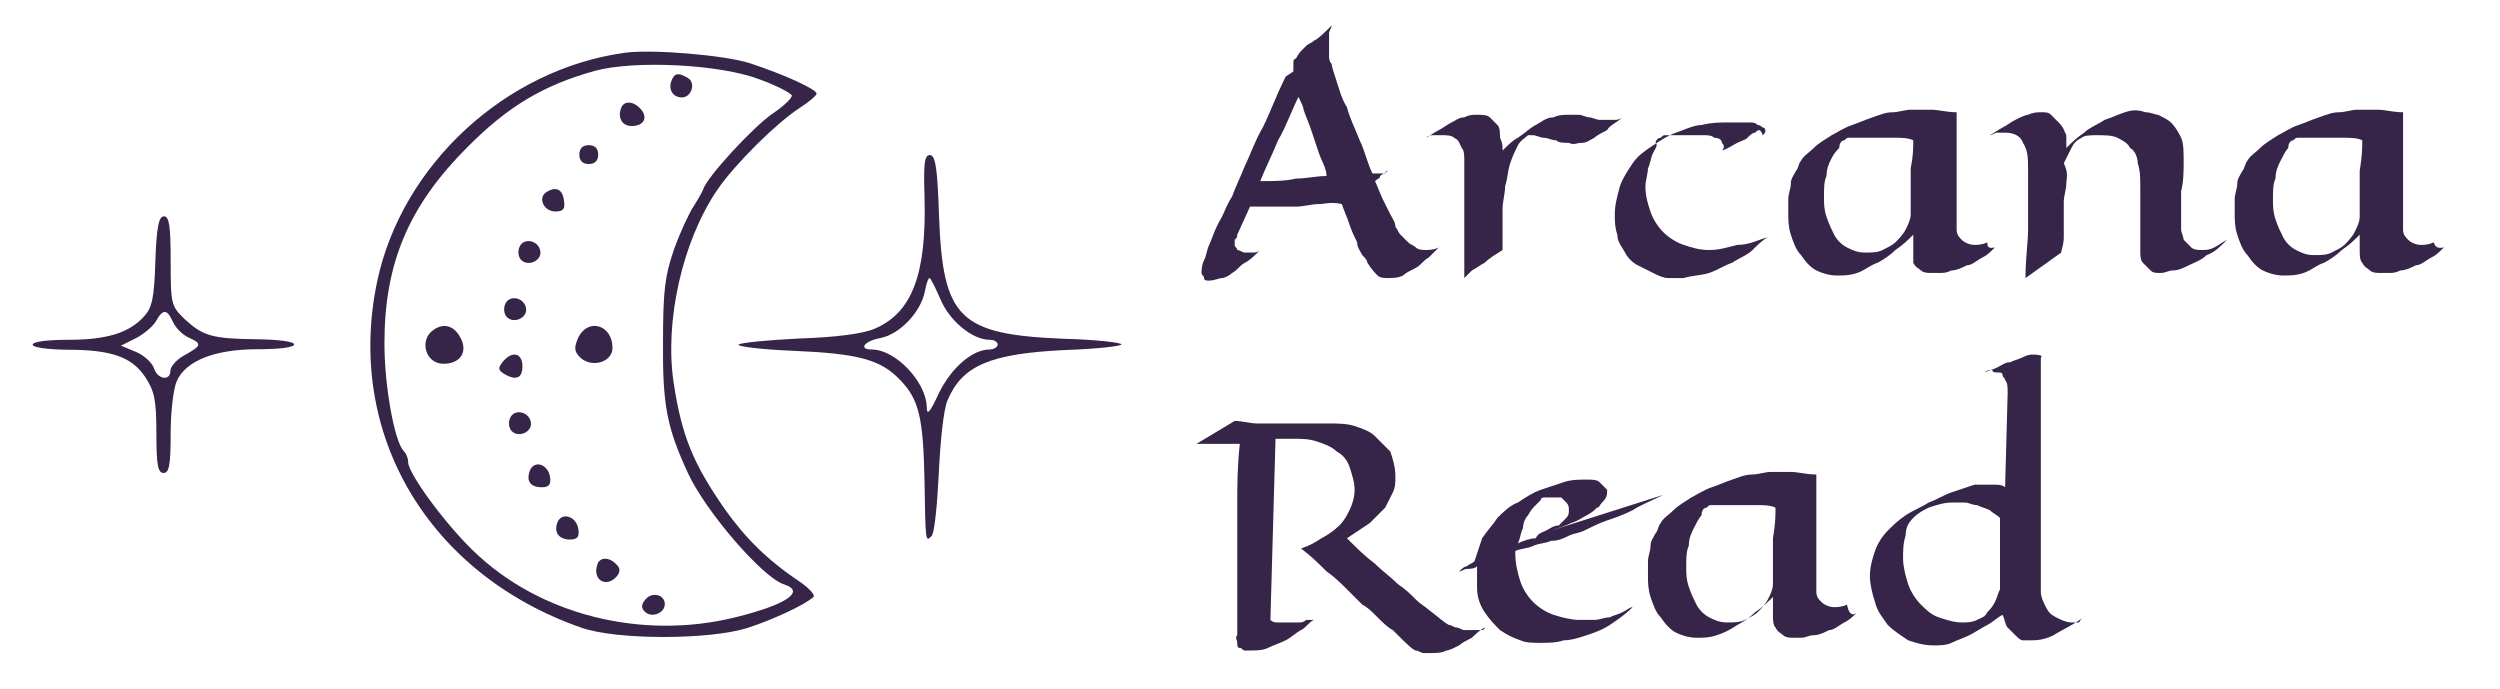 <?xml version="1.0" encoding="utf-8"?>
<!-- Generator: Adobe Illustrator 19.0.0, SVG Export Plug-In . SVG Version: 6.00 Build 0)  -->
<svg version="1.1" id="Livello_1" xmlns="http://www.w3.org/2000/svg" xmlns:xlink="http://www.w3.org/1999/xlink" x="0px" y="0px"
	 viewBox="0 0 98 27" style="enable-background:new 0 0 98 27;" xml:space="preserve">
<style type="text/css">
	.st0{fill:#362548;}
</style>
<g id="XMLID_27_" transform="translate(0,263) scale(0.1,-0.1)">
	<path id="XMLID_49_" class="st0" d="M244.8,2609.3c-46.8-6.5-87.2-44-96.9-89.4c-12.7-59.8,19.9-115,80.1-136
		c13.8-4.8,50.1-4.8,65.2,0c10.6,3.5,22.4,9.1,25.7,12.1c0.7,0.7-1.7,3.5-5.6,6.1c-12.5,8.4-21.2,17-29.3,28.5
		c-12.3,17.7-16.8,28.7-19.9,49.2c-3.7,24.2,3.4,55.7,17.1,75.8c6.9,10.1,23.1,26.1,32,31.9c3.7,2.4,6.9,5,6.9,5.8
		c0,1.7-12.7,7.5-26.1,11.9C284.1,2608.4,255.6,2610.8,244.8,2609.3z M297.7,2598.9c6.7-2.4,12.3-5.4,12.7-6.3
		c0.2-0.9-3-4.1-7.5-7.1c-7.6-5.2-25.7-24.8-27.2-29.6c-0.4-1.1-2.2-4.3-3.9-6.9c-1.7-2.6-5.2-10.1-7.6-16.8
		c-3.5-10.2-4.3-15.8-4.3-36.3c-0.2-24.6,1.5-33.4,9.7-51.2c6.9-15.1,29.4-41.2,37.8-43.8c8.6-2.8,0.6-8-19.2-12.9
		c-36.9-9.1-77,1.1-102.7,26.1c-11.4,11-25.5,30.4-25.5,34.7c0,1.5-0.7,3.4-1.7,4.3c-3.7,3.9-7.6,25.5-7.6,42.3
		c0,31.5,9.5,53.9,32.6,77c15.7,15.8,29.6,24.2,49.8,29.8C248.7,2606.5,282.4,2604.8,297.7,2598.9z"/>
	<path id="XMLID_23_" class="st0" d="M263.2,2598.3c-1.3-3.4,0.6-6.5,4.1-6.5c3.7,0,5.6,5.6,2.4,7.6
		C266,2601.6,264.4,2601.5,263.2,2598.3z"/>
	<path id="XMLID_22_" class="st0" d="M243.5,2587.7c-1.5-3.9,0.4-7.1,4.1-7.1c4.7,0,6.5,3.2,3.7,6.5S244.6,2590.7,243.5,2587.7z"/>
	<path id="XMLID_21_" class="st0" d="M227.1,2569.4c0-2.4,1.3-3.7,3.7-3.7c2.4,0,3.7,1.3,3.7,3.7c0,2.4-1.3,3.7-3.7,3.7
		C228.4,2573.1,227.1,2571.8,227.1,2569.4z"/>
	<path id="XMLID_20_" class="st0" d="M214.2,2554.7c-3.5-2.2-1.1-7.6,3.5-7.6c3,0,3.9,0.9,3.4,4.1
		C220.6,2555.8,218,2557.1,214.2,2554.7z"/>
	<path id="XMLID_19_" class="st0" d="M203.6,2533.1c-0.7-1.7-0.4-3.9,0.7-5c2.8-2.8,8.2-0.2,7.5,3.5
		C211.1,2535.9,205.1,2537,203.6,2533.1z"/>
	<path id="XMLID_18_" class="st0" d="M198,2510.7c-0.7-1.7-0.4-3.9,0.7-5c2.8-2.8,8.2-0.2,7.5,3.5
		C205.5,2513.5,199.5,2514.6,198,2510.7z"/>
	<path id="XMLID_17_" class="st0" d="M170.1,2500.8c-6-3.9-3.4-13.4,3.7-13.4c6.7,0,9.7,4.7,6.7,10.2
		C178.1,2502.3,174,2503.5,170.1,2500.8z"/>
	<path id="XMLID_16_" class="st0" d="M226.7,2497.7c-1.7-3.9-1.7-5.4,0.7-7.8c4.5-4.3,12.7-1.9,12.7,3.7
		C240.1,2502.7,230.5,2505.5,226.7,2497.7z"/>
	<path id="XMLID_15_" class="st0" d="M197.1,2488.2c-1.9-2.4-1.9-3.2,0.4-4.7c4.7-2.8,7.3-1.9,7.3,3
		C204.7,2491.7,200.8,2492.6,197.1,2488.2z"/>
	<path id="XMLID_14_" class="st0" d="M199.9,2466c-0.7-1.7-0.4-3.9,0.7-5c2.8-2.8,8.2-0.2,7.5,3.5
		C207.3,2468.8,201.4,2469.9,199.9,2466z"/>
	<path id="XMLID_13_" class="st0" d="M207.7,2445.5c-1.5-4.1,0.2-6.5,4.7-6.5c2.8,0,3.7,1.1,3.2,4.1
		C214.8,2448.1,209.4,2449.8,207.7,2445.5z"/>
	<path id="XMLID_12_" class="st0" d="M218.5,2425.2c-1.5-3.9,0.6-6.7,5-6.7c2.8,0,3.7,1.1,3.2,4.1
		C226,2427.6,220.2,2429.5,218.5,2425.2z"/>
	<path id="XMLID_11_" class="st0" d="M234.2,2408.8c-2.2-6.1,3.5-9.5,7.6-4.7c1.5,1.9,1.3,3.2-0.2,4.7
		C238.7,2411.8,235.1,2411.6,234.2,2408.8z"/>
	<path id="XMLID_10_" class="st0" d="M253,2395c-1.7-2-1.7-3.4-0.2-4.8c2.6-2.6,7.8-0.6,7.8,3C260.6,2396.9,255.6,2398.2,253,2395z"
		/>
	<path id="XMLID_32_" class="st0" d="M362.4,2553.2c0.9-30.6-4.8-45.7-19.4-52c-4.5-2-14.9-3.4-29.8-3.9
		c-12.5-0.6-23.3-1.7-23.7-2.4c-0.6-0.7,8.9-1.9,21.1-2.4c26.3-1.1,34.8-3.5,42.5-11.7c7.1-7.5,8.8-14.5,9.3-38.9
		c0.4-25,0.4-24.4,2.8-22c1.1,1.1,2.2,12.1,2.8,24.4c0.6,13,1.9,25.2,3.4,28.7c5.8,13.8,16.8,18.4,46.4,19.8
		c11.9,0.4,21.8,1.5,21.8,2.2s-10.2,1.9-22.7,2.2c-41,1.7-47.3,8-48.8,48.1c-0.6,18.1-1.3,23.5-3.4,23.9
		C362.4,2569.4,362,2566.4,362.4,2553.2z M368.7,2512.6c3.5-8.4,12.5-15.8,19.2-15.8c1.7,0,3.2-0.7,3.2-1.9c0-0.9-1.5-1.9-3.2-1.9
		c-6.7,0-14.9-7.1-19.8-17c-3.7-8-4.8-9.1-4.8-5.4c-0.4,9.9-12.3,22.4-21.6,22.4c-5.4,0-2.8,3.4,3.5,4.5
		c7.5,1.5,15.7,10.1,17.3,18.1c0.6,3,1.3,5.4,1.9,5.4C364.8,2521,366.7,2517.2,368.7,2512.6z"/>
	<path id="XMLID_29_" class="st0" d="M60.9,2527.7c-0.4-14.3-1.3-18.3-4.3-21.6c-5.8-6.5-14.5-9.3-29.8-9.3c-8,0-14-0.7-14-1.9
		c0-1.1,5.8-1.9,13.6-2c17.3,0,25.3-2.8,30.6-10.8c3.5-5.4,4.3-8.8,4.3-21.8c0-12.7,0.6-15.7,2.8-15.7c2.2,0,2.8,3,2.8,15.5
		c0,8.6,1.1,17.7,2.4,20.5c3.5,8,14.9,12.5,31.7,12.5c8.4,0,14.3,0.7,14.3,1.9c0,1.1-6.1,1.9-14.3,2c-17.9,0.2-21.4,1.3-28.5,7.8
		c-5.4,5.2-5.6,5.8-5.6,22.9c0,13.8-0.6,17.5-2.6,17.5C62.2,2545.2,61.4,2541.1,60.9,2527.7z M67.8,2503.8c1.1-2.4,3.7-5,6.1-6.1
		c5.4-2.4,5.2-3.2-1.5-6.9c-3.2-1.7-5.6-4.5-5.6-6.1c0-4.3-5.2-3.4-6.5,1.1c-0.7,2-3.9,5-7.1,6.3l-5.8,2.4l6,3
		c3.2,1.7,6.7,4.7,7.8,6.7C63.9,2509,65.5,2508.9,67.8,2503.8z"/>
</g>
<g id="XMLID_28_">
	<path id="XMLID_30_" class="st0" d="M54.4,6.7c-0.1,0.1-0.2,0.1-0.3,0.2C54.1,7,54,7,53.9,7.1c0.1,0.2,0.2,0.5,0.3,0.7
		c0.1,0.2,0.2,0.4,0.3,0.6c0.1,0.2,0.2,0.3,0.2,0.5c0.1,0.1,0.1,0.2,0.2,0.3c0.1,0.1,0.2,0.2,0.3,0.3c0.1,0.1,0.2,0.1,0.3,0.2
		c0.1,0.1,0.3,0.1,0.4,0.1c0.1,0,0.3,0,0.5-0.1c-0.1,0.1-0.3,0.3-0.4,0.4c-0.2,0.1-0.3,0.3-0.5,0.4c-0.2,0.1-0.4,0.2-0.5,0.3
		c-0.2,0.1-0.4,0.1-0.6,0.1c-0.1,0-0.3,0-0.4-0.1c-0.1-0.1-0.2-0.2-0.4-0.5c0-0.1-0.1-0.2-0.2-0.3c-0.1-0.2-0.2-0.3-0.2-0.5
		c-0.1-0.2-0.2-0.4-0.3-0.7c-0.1-0.3-0.2-0.5-0.3-0.8C52.2,7.9,51.9,8,51.7,8c-0.3,0-0.6,0.1-0.9,0.1H49l-0.5,1.1
		c0,0.1,0,0.1-0.1,0.2c0,0.1,0,0.1,0,0.2c0,0.1,0.1,0.1,0.1,0.2c0.1,0,0.2,0.1,0.3,0.1c0.1,0,0.2,0,0.3,0c0.1,0,0.2,0,0.3-0.1
		c-0.2,0.2-0.4,0.4-0.6,0.5c-0.2,0.1-0.3,0.3-0.5,0.4c-0.1,0.1-0.3,0.2-0.4,0.2c-0.1,0-0.3,0.1-0.5,0.1c-0.1,0-0.2,0-0.2-0.1
		c0-0.1-0.1-0.1-0.1-0.2c0-0.1,0-0.3,0.1-0.5c0.1-0.2,0.1-0.4,0.2-0.6c0.1-0.2,0.2-0.6,0.5-1.1c0.1-0.2,0.2-0.5,0.4-0.8
		c0.1-0.3,0.3-0.7,0.5-1.2c0.2-0.4,0.4-1,0.7-1.5c0.3-0.6,0.5-1.2,0.9-2l0.3-0.2c0-0.1,0-0.2,0-0.3c0-0.1,0-0.2,0.1-0.2
		C50.9,2.1,51,2,51,2c0.1-0.1,0.1-0.1,0.2-0.2c0.1-0.1,0.2-0.1,0.3-0.2c0.2-0.1,0.4-0.3,0.7-0.6c0,0.1-0.1,0.2-0.1,0.3
		c0,0.1,0,0.2,0,0.3c0,0.1,0,0.2,0,0.3c0,0.1,0,0.2,0,0.3c0,0.1,0,0.2,0.1,0.3c0,0.1,0.1,0.4,0.2,0.7s0.2,0.7,0.4,1
		c0.1,0.4,0.3,0.8,0.5,1.3c0.2,0.4,0.3,0.9,0.5,1.3c0.1,0,0.2,0,0.3,0c0.1,0,0.2,0,0.2,0C54.3,6.7,54.4,6.7,54.4,6.7z M50.9,3.8
		c-0.3,0.6-0.5,1.2-0.8,1.7c-0.2,0.5-0.5,1.1-0.7,1.6c0.5,0,1,0,1.4-0.1c0.4,0,0.8-0.1,1.2-0.1C52,6.6,51.8,6.3,51.7,6
		c-0.1-0.3-0.2-0.6-0.3-0.9c-0.1-0.3-0.2-0.5-0.3-0.8C51.1,4.2,51,4,50.9,3.8z"/>
	<path id="XMLID_34_" class="st0" d="M58.9,5.9c0.2-0.2,0.4-0.4,0.6-0.5C59.8,5.2,60,5,60.2,4.9c0.2-0.1,0.4-0.3,0.7-0.3
		c0.2-0.1,0.4-0.1,0.6-0.1c0.1,0,0.3,0,0.4,0c0.1,0,0.3,0.1,0.4,0.1c0.1,0,0.3,0.1,0.4,0.1c0.1,0,0.3,0,0.4,0c0.1,0,0.2,0,0.2,0
		s0.2,0,0.3-0.1c-0.2,0.2-0.5,0.3-0.6,0.5c-0.2,0.1-0.4,0.2-0.5,0.3c-0.2,0.1-0.3,0.2-0.5,0.2c-0.2,0-0.3,0.1-0.5,0
		c-0.2,0-0.4,0-0.5-0.1c-0.2,0-0.3-0.1-0.5-0.1c-0.1,0-0.3-0.1-0.4-0.1c-0.1,0-0.2,0-0.2,0c-0.1,0.1-0.3,0.2-0.4,0.4
		c-0.1,0.2-0.2,0.4-0.3,0.7C59.1,6.7,59.1,7,59,7.3c0,0.3-0.1,0.6-0.1,0.9c0,0.3,0,0.6,0,0.9c0,0.3,0,0.5,0,0.7
		c-0.3,0.2-0.5,0.3-0.7,0.5c-0.2,0.1-0.3,0.2-0.5,0.3c-0.1,0.1-0.2,0.2-0.3,0.3c0-0.2,0-0.5,0-0.9c0-0.3,0-0.7,0-1
		c0-0.4,0-0.7,0-1.1c0-0.4,0-0.7,0-1c0-0.2,0-0.4,0-0.6c0-0.2,0-0.4-0.1-0.5c-0.1-0.2-0.1-0.3-0.3-0.4c-0.1-0.1-0.3-0.1-0.5-0.1
		c-0.1,0-0.2,0-0.3,0c-0.1,0-0.2,0-0.3,0.1c0.2-0.1,0.3-0.2,0.5-0.3c0.2-0.1,0.3-0.2,0.5-0.3c0.2-0.1,0.3-0.2,0.5-0.2
		c0.2-0.1,0.3-0.1,0.5-0.1c0.2,0,0.4,0,0.5,0.1c0.1,0.1,0.2,0.2,0.3,0.3c0.1,0.1,0.1,0.3,0.1,0.5C58.9,5.6,58.9,5.7,58.9,5.9z"/>
	<path id="XMLID_36_" class="st0" d="M69.3,9.3c-0.2,0.1-0.4,0.3-0.6,0.5c-0.2,0.2-0.5,0.3-0.8,0.5c-0.3,0.1-0.6,0.3-0.9,0.4
		c-0.3,0.1-0.7,0.1-1,0.2c-0.2,0-0.4,0-0.6,0c-0.2,0-0.4-0.1-0.6-0.2c-0.2-0.1-0.4-0.2-0.6-0.3c-0.2-0.1-0.4-0.3-0.5-0.5
		c-0.1-0.2-0.3-0.4-0.3-0.7c-0.1-0.3-0.1-0.5-0.1-0.8c0-0.4,0.1-0.7,0.2-1.1c0.1-0.3,0.3-0.6,0.5-0.9c0.2-0.3,0.5-0.5,0.8-0.7
		c0.3-0.2,0.6-0.4,0.9-0.5c0.3-0.1,0.7-0.3,1-0.3c0.4-0.1,0.7-0.1,1.1-0.1c0,0,0.1,0,0.2,0c0.1,0,0.2,0,0.3,0c0.1,0,0.2,0,0.3,0
		c0.1,0,0.2,0,0.3,0.1c0.1,0,0.2,0.1,0.2,0.1c0.1,0,0.1,0.1,0.1,0.1c0,0.1,0,0.1-0.1,0.2C69,5,68.9,5.1,68.8,5.2
		c-0.1,0-0.2,0.1-0.3,0.2c-0.1,0.1-0.2,0.1-0.4,0.2c-0.2,0.1-0.3,0.2-0.6,0.3c0.1-0.1,0.1-0.2,0-0.3c0-0.1-0.1-0.2-0.3-0.2
		c-0.1-0.1-0.3-0.1-0.4-0.1s-0.4,0-0.5,0c-0.1,0-0.2,0-0.4,0c-0.1,0-0.2,0-0.3,0c-0.1,0-0.2,0-0.3,0c-0.1,0-0.1,0-0.2,0.1
		c-0.1,0-0.2,0.1-0.2,0.2C65,5.7,64.9,5.8,64.8,6c-0.1,0.2-0.1,0.4-0.2,0.6c0,0.2-0.1,0.5-0.1,0.7c0,0.4,0.1,0.7,0.2,1
		c0.1,0.3,0.3,0.6,0.5,0.8c0.2,0.2,0.5,0.4,0.8,0.5c0.3,0.1,0.6,0.2,1,0.2c0.4,0,0.7-0.1,1.1-0.2C68.6,9.6,68.9,9.4,69.3,9.3z"/>
	<path id="XMLID_38_" class="st0" d="M78.2,9.7c-0.2,0.2-0.3,0.3-0.5,0.4c-0.2,0.1-0.4,0.3-0.6,0.3c-0.2,0.1-0.4,0.2-0.6,0.2
		c-0.2,0.1-0.3,0.1-0.5,0.1c-0.1,0-0.2,0-0.3,0c-0.1,0-0.3,0-0.4-0.1c-0.1-0.1-0.2-0.1-0.3-0.3C75,10.3,75,10.1,75,9.9V9.2
		c-0.2,0.2-0.4,0.4-0.7,0.6c-0.2,0.2-0.5,0.4-0.7,0.5c-0.3,0.1-0.5,0.3-0.8,0.4c-0.3,0.1-0.5,0.1-0.8,0.1c-0.3,0-0.6-0.1-0.8-0.2
		c-0.2-0.1-0.4-0.3-0.6-0.6c-0.2-0.2-0.3-0.5-0.4-0.8c-0.1-0.3-0.1-0.6-0.1-0.8c0-0.2,0-0.4,0-0.6c0-0.2,0.1-0.4,0.1-0.6
		c0-0.2,0.1-0.3,0.2-0.5c0.1-0.1,0.1-0.3,0.2-0.4c0.1-0.2,0.3-0.3,0.5-0.5c0.2-0.2,0.4-0.3,0.7-0.5c0.2-0.1,0.5-0.3,0.8-0.4
		c0.3-0.1,0.5-0.2,0.8-0.3c0.3-0.1,0.5-0.2,0.8-0.2c0.2,0,0.5-0.1,0.7-0.1c0.2,0,0.5,0,0.8,0c0.3,0,0.6,0.1,1,0.1c0,0.4,0,0.8,0,1.2
		c0,0.3,0,0.6,0,0.9c0,0.3,0,0.5,0,0.7c0,0.2,0,0.4,0,0.6c0,0.2,0,0.4,0,0.6c0,0.2,0,0.4,0,0.6c0,0.2,0.1,0.3,0.2,0.4
		c0.1,0.1,0.3,0.2,0.5,0.2c0.1,0,0.3,0,0.5-0.1C77.9,9.8,78.1,9.7,78.2,9.7z M75,5.5c-0.2-0.1-0.5-0.1-0.7-0.1c-0.3,0-0.5,0-0.8,0
		c-0.1,0-0.3,0-0.4,0c-0.1,0-0.2,0-0.3,0s-0.2,0-0.3,0c-0.1,0-0.1,0-0.2,0.1c-0.1,0-0.2,0.1-0.2,0.3C72,5.9,71.9,6,71.8,6.2
		c-0.1,0.2-0.2,0.4-0.2,0.7c-0.1,0.2-0.1,0.5-0.1,0.8c0,0.3,0,0.5,0.1,0.8c0.1,0.3,0.2,0.5,0.3,0.7c0.1,0.2,0.3,0.4,0.5,0.5
		c0.2,0.1,0.4,0.2,0.7,0.2c0.3,0,0.5,0,0.7-0.1c0.2-0.1,0.4-0.2,0.5-0.3c0.1-0.1,0.3-0.3,0.4-0.5c0.1-0.2,0.2-0.4,0.2-0.6
		c0-0.2,0-0.3,0-0.5c0-0.2,0-0.4,0-0.6s0-0.5,0-0.7C75,6.1,75,5.8,75,5.5z"/>
	<path id="XMLID_41_" class="st0" d="M80.8,9.9l-1.4,1c0-0.8,0.1-1.4,0.1-1.9c0-0.5,0-1,0-1.3c0-0.4,0-0.7,0-1c0-0.5,0-0.8-0.2-1.1
		c-0.1-0.3-0.4-0.4-0.7-0.4c-0.1,0-0.2,0-0.3,0c-0.1,0-0.2,0.1-0.3,0.1c0.2-0.1,0.3-0.2,0.5-0.3c0.2-0.1,0.3-0.2,0.5-0.3
		c0.2-0.1,0.4-0.2,0.5-0.2c0.2-0.1,0.4-0.1,0.5-0.1c0.2,0,0.3,0,0.4,0.1c0.1,0.1,0.2,0.2,0.3,0.3C80.9,5,80.9,5.1,81,5.3
		c0,0.2,0,0.3,0,0.5c0.2-0.2,0.4-0.4,0.7-0.6c0.2-0.2,0.5-0.3,0.8-0.5c0.3-0.1,0.5-0.2,0.8-0.3c0.3-0.1,0.5-0.1,0.8,0
		c0.2,0,0.4,0.1,0.5,0.1c0.2,0.1,0.4,0.2,0.5,0.3c0.2,0.2,0.3,0.4,0.4,0.6c0.1,0.2,0.1,0.6,0.1,0.9c0,0.4,0,0.8-0.1,1.2
		c0,0.4,0,0.7,0,1c0,0.2,0,0.3,0,0.5c0,0.1,0.1,0.3,0.1,0.4c0.1,0.1,0.2,0.2,0.3,0.3c0.1,0.1,0.3,0.1,0.4,0.1c0.2,0,0.3,0,0.5-0.1
		c0.2-0.1,0.3-0.2,0.5-0.3c-0.3,0.3-0.5,0.5-0.8,0.6c-0.2,0.2-0.5,0.3-0.7,0.4s-0.4,0.2-0.6,0.2c-0.2,0-0.3,0.1-0.5,0.1
		c-0.2,0-0.3,0-0.4-0.1c-0.1-0.1-0.2-0.2-0.3-0.3c-0.1-0.1-0.1-0.3-0.1-0.5c0-0.2,0-0.4,0-0.7c0-0.3,0-0.5,0-0.9c0-0.3,0-0.6,0-0.9
		c0-0.3,0-0.6-0.1-0.9c0-0.2-0.1-0.5-0.3-0.6c-0.1-0.2-0.3-0.3-0.5-0.4c-0.2-0.1-0.5-0.1-0.8-0.1c-0.2,0-0.5,0-0.6,0.1
		c-0.2,0.1-0.3,0.2-0.4,0.4s-0.2,0.4-0.3,0.6C81.1,6.8,81,7,81,7.2c0,0.2-0.1,0.5-0.1,0.7c0,0.3,0,0.5,0,0.7c0,0.2,0,0.5,0,0.7
		C80.9,9.6,80.8,9.8,80.8,9.9z"/>
	<path id="XMLID_43_" class="st0" d="M95.8,9.7c-0.2,0.2-0.3,0.3-0.5,0.4c-0.2,0.1-0.4,0.3-0.6,0.3c-0.2,0.1-0.4,0.2-0.6,0.2
		c-0.2,0.1-0.3,0.1-0.5,0.1c-0.1,0-0.2,0-0.3,0c-0.1,0-0.3,0-0.4-0.1s-0.2-0.1-0.3-0.3c-0.1-0.1-0.1-0.3-0.1-0.5V9.2
		c-0.2,0.2-0.4,0.4-0.7,0.6c-0.2,0.2-0.5,0.4-0.7,0.5c-0.3,0.1-0.5,0.3-0.8,0.4c-0.3,0.1-0.5,0.1-0.8,0.1c-0.3,0-0.6-0.1-0.8-0.2
		c-0.2-0.1-0.4-0.3-0.6-0.6c-0.2-0.2-0.3-0.5-0.4-0.8c-0.1-0.3-0.1-0.6-0.1-0.8c0-0.2,0-0.4,0-0.6c0-0.2,0.1-0.4,0.1-0.6
		c0-0.2,0.1-0.3,0.2-0.5c0.1-0.1,0.1-0.3,0.2-0.4c0.1-0.2,0.3-0.3,0.5-0.5c0.2-0.2,0.4-0.3,0.7-0.5c0.2-0.1,0.5-0.3,0.8-0.4
		c0.3-0.1,0.5-0.2,0.8-0.3c0.3-0.1,0.5-0.2,0.8-0.2c0.2,0,0.5-0.1,0.7-0.1c0.2,0,0.5,0,0.8,0c0.3,0,0.6,0.1,1,0.1c0,0.4,0,0.8,0,1.2
		c0,0.3,0,0.6,0,0.9c0,0.3,0,0.5,0,0.7c0,0.2,0,0.4,0,0.6c0,0.2,0,0.4,0,0.6c0,0.2,0,0.4,0,0.6c0,0.2,0.1,0.3,0.2,0.4
		c0.1,0.1,0.3,0.2,0.5,0.2c0.1,0,0.3,0,0.5-0.1C95.5,9.8,95.7,9.7,95.8,9.7z M92.6,5.5c-0.2-0.1-0.5-0.1-0.7-0.1c-0.3,0-0.5,0-0.8,0
		c-0.1,0-0.3,0-0.4,0c-0.1,0-0.2,0-0.3,0c-0.1,0-0.2,0-0.3,0c-0.1,0-0.1,0-0.2,0.1c-0.1,0-0.2,0.1-0.2,0.3c-0.1,0.1-0.2,0.3-0.3,0.5
		c-0.1,0.2-0.2,0.4-0.2,0.7c-0.1,0.2-0.1,0.5-0.1,0.8c0,0.3,0,0.5,0.1,0.8c0.1,0.3,0.2,0.5,0.3,0.7c0.1,0.2,0.3,0.4,0.5,0.5
		c0.2,0.1,0.4,0.2,0.7,0.2c0.3,0,0.5,0,0.7-0.1c0.2-0.1,0.4-0.2,0.5-0.3c0.1-0.1,0.3-0.3,0.4-0.5c0.1-0.2,0.2-0.4,0.2-0.6
		c0-0.2,0-0.3,0-0.5c0-0.2,0-0.4,0-0.6s0-0.5,0-0.7C92.6,6.1,92.6,5.8,92.6,5.5z"/>
	<path id="XMLID_46_" class="st0" d="M51.5,24.3c-0.2,0.1-0.3,0.3-0.5,0.4s-0.4,0.3-0.6,0.4c-0.2,0.1-0.5,0.2-0.7,0.3
		c-0.2,0.1-0.5,0.1-0.7,0.1c-0.1,0-0.1,0-0.2,0c-0.1,0-0.1-0.1-0.2-0.1c-0.1,0-0.1-0.1-0.1-0.2c0-0.1-0.1-0.2,0-0.3
		c0-0.1,0-0.5,0-1.1c0-0.2,0-0.6,0-0.9c0-0.4,0-0.8,0-1.3c0-0.5,0-1.1,0-1.8c0-0.7,0-1.5,0.1-2.4c-0.1,0-0.2,0-0.3,0
		c-0.1,0-0.2,0-0.3,0c-0.1,0-0.3,0-0.5,0c-0.2,0-0.4,0-0.6,0l1.5-0.9c0.3,0,0.6,0.1,0.9,0.1c0.3,0,0.5,0,0.7,0c0.2,0,0.4,0,0.6,0
		c0.2,0,0.4,0,0.5,0c0.2,0,0.3,0,0.5,0c0.2,0,0.3,0,0.5,0c0.3,0,0.7,0,1,0.1c0.3,0.1,0.6,0.2,0.8,0.4s0.4,0.4,0.6,0.6
		c0.1,0.3,0.2,0.6,0.2,1c0,0.2,0,0.4-0.1,0.6c-0.1,0.2-0.2,0.4-0.3,0.6c-0.2,0.2-0.4,0.4-0.6,0.6c-0.3,0.2-0.6,0.4-0.9,0.6
		c0.4,0.4,0.7,0.7,1.1,1c0.3,0.3,0.6,0.5,0.9,0.8c0.3,0.2,0.5,0.4,0.7,0.6c0.2,0.2,0.4,0.3,0.5,0.4c0.4,0.3,0.6,0.5,0.8,0.6
		c0.1,0,0.2,0.1,0.3,0.1c0.1,0,0.2,0.1,0.3,0.1c0.1,0,0.2,0,0.4,0c0.1,0,0.2,0,0.2,0c0.1,0,0.2,0,0.2-0.1c-0.2,0.1-0.4,0.3-0.5,0.4
		c-0.2,0.1-0.4,0.2-0.5,0.3c-0.2,0.1-0.4,0.2-0.5,0.2c-0.2,0.1-0.4,0.1-0.6,0.1c-0.1,0-0.2,0-0.3,0c-0.1,0-0.2-0.1-0.3-0.1
		S55,25.1,54.9,25c-0.1-0.1-0.2-0.2-0.3-0.3c-0.2-0.1-0.4-0.3-0.7-0.6c-0.1-0.1-0.3-0.3-0.5-0.4c-0.2-0.2-0.4-0.4-0.6-0.6
		c-0.2-0.2-0.5-0.5-0.8-0.7c-0.3-0.3-0.6-0.6-1-0.9c0.3-0.1,0.5-0.2,0.8-0.4c0.2-0.1,0.5-0.3,0.7-0.5c0.2-0.2,0.3-0.4,0.4-0.6
		c0.1-0.2,0.2-0.5,0.2-0.8c0-0.3-0.1-0.6-0.2-0.9c-0.1-0.3-0.3-0.5-0.5-0.6c-0.2-0.2-0.5-0.3-0.8-0.4c-0.3-0.1-0.6-0.1-0.9-0.1
		c-0.2,0-0.5,0-0.7,0l-0.2,7.1c0.1,0.1,0.2,0.1,0.3,0.1c0.1,0,0.3,0,0.4,0c0.1,0,0.3,0,0.4,0c0.1,0,0.2,0,0.3-0.1
		C51.3,24.3,51.4,24.3,51.5,24.3z"/>
	<path id="XMLID_48_" class="st0" d="M65.2,19.4c-0.4,0.2-0.9,0.4-1.2,0.6c-0.4,0.2-0.7,0.3-1,0.4c-0.3,0.1-0.7,0.3-0.9,0.4
		c-0.2,0.1-0.4,0.1-0.6,0.2c-0.2,0.1-0.4,0.2-0.7,0.2c-0.2,0.1-0.5,0.1-0.7,0.2c-0.2,0.1-0.5,0.1-0.7,0.2v0.1c0,0.4,0.1,0.8,0.2,1.1
		c0.1,0.3,0.3,0.6,0.5,0.8c0.2,0.2,0.5,0.4,0.8,0.5c0.3,0.1,0.7,0.2,1,0.2c0.2,0,0.4,0,0.6,0c0.2,0,0.4-0.1,0.6-0.1
		c0.2-0.1,0.3-0.1,0.5-0.2c0.2-0.1,0.3-0.2,0.4-0.2c-0.3,0.3-0.6,0.5-0.9,0.7c-0.3,0.2-0.6,0.3-0.9,0.4c-0.3,0.1-0.6,0.2-0.9,0.2
		c-0.3,0.1-0.6,0.1-0.9,0.1c-0.3,0-0.6,0-0.8-0.1c-0.3-0.1-0.5-0.2-0.8-0.4c-0.2-0.2-0.4-0.4-0.6-0.7c-0.2-0.3-0.3-0.6-0.3-1
		c0-0.1,0-0.3,0-0.4c0-0.1,0-0.3,0-0.4c-0.1,0.1-0.3,0.1-0.4,0.1c-0.1,0-0.2,0.1-0.3,0.1c0.1-0.1,0.2-0.2,0.3-0.2
		c0.1-0.1,0.2-0.1,0.3-0.2c0.1-0.3,0.2-0.6,0.3-0.9c0.2-0.3,0.4-0.5,0.6-0.8c0.2-0.2,0.5-0.5,0.8-0.6c0.3-0.2,0.6-0.4,0.9-0.5
		s0.6-0.2,0.9-0.3c0.3-0.1,0.6-0.1,0.9-0.1c0.2,0,0.4,0,0.5,0.1c0.1,0.1,0.2,0.2,0.3,0.3c0,0.2,0,0.3-0.2,0.5
		c-0.1,0.1-0.1,0.2-0.2,0.2c-0.1,0.1-0.2,0.2-0.4,0.3c-0.2,0.1-0.3,0.2-0.6,0.3c-0.2,0.1-0.5,0.2-0.8,0.3L65.2,19.4z M60.6,20.8
		c0.2-0.1,0.3-0.2,0.5-0.2c0.1-0.1,0.2-0.2,0.3-0.3c0.1-0.1,0.1-0.2,0.1-0.3c0-0.1,0-0.2-0.1-0.3c-0.1-0.1-0.1-0.1-0.2-0.2
		c-0.1,0-0.2,0-0.3,0c-0.1,0-0.2,0-0.3,0s-0.2,0-0.2,0.1c0,0-0.1,0.1-0.2,0.2c-0.1,0.1-0.2,0.2-0.3,0.4c-0.1,0.1-0.2,0.3-0.2,0.5
		c-0.1,0.2-0.1,0.4-0.2,0.6c0.2-0.1,0.5-0.2,0.7-0.2C60.3,20.9,60.4,20.9,60.6,20.8z"/>
	<path id="XMLID_52_" class="st0" d="M72.8,24c-0.2,0.2-0.3,0.3-0.5,0.4c-0.2,0.1-0.4,0.3-0.6,0.3c-0.2,0.1-0.4,0.2-0.6,0.2
		s-0.3,0.1-0.5,0.1c-0.1,0-0.2,0-0.3,0c-0.1,0-0.3,0-0.4-0.1c-0.1-0.1-0.2-0.1-0.3-0.3c-0.1-0.1-0.1-0.3-0.1-0.5v-0.7
		c-0.2,0.2-0.4,0.4-0.7,0.6c-0.2,0.2-0.5,0.4-0.7,0.5c-0.3,0.2-0.5,0.3-0.8,0.4c-0.3,0.1-0.5,0.1-0.8,0.1c-0.3,0-0.6-0.1-0.8-0.2
		c-0.2-0.1-0.4-0.3-0.6-0.6c-0.2-0.2-0.3-0.5-0.4-0.8c-0.1-0.3-0.1-0.6-0.1-0.8c0-0.2,0-0.4,0-0.6c0-0.2,0.1-0.4,0.1-0.6
		c0-0.2,0.1-0.3,0.2-0.5c0.1-0.1,0.1-0.3,0.2-0.4c0.1-0.2,0.3-0.3,0.5-0.5s0.4-0.3,0.7-0.5c0.2-0.1,0.5-0.3,0.8-0.4
		c0.3-0.1,0.5-0.2,0.8-0.3c0.3-0.1,0.5-0.2,0.8-0.2c0.2,0,0.5-0.1,0.7-0.1c0.2,0,0.5,0,0.8,0c0.3,0,0.6,0.1,1,0.1c0,0.4,0,0.8,0,1.2
		c0,0.3,0,0.6,0,0.9c0,0.3,0,0.5,0,0.7c0,0.2,0,0.4,0,0.6c0,0.2,0,0.4,0,0.6s0,0.4,0,0.6c0,0.2,0.1,0.3,0.2,0.4
		c0.1,0.1,0.3,0.2,0.5,0.2c0.1,0,0.3,0,0.5-0.1C72.5,24.2,72.7,24.1,72.8,24z M69.6,19.9c-0.2-0.1-0.5-0.1-0.7-0.1s-0.5,0-0.8,0
		c-0.1,0-0.3,0-0.4,0c-0.1,0-0.2,0-0.3,0c-0.1,0-0.2,0-0.3,0c-0.1,0-0.1,0-0.2,0.1c-0.1,0-0.2,0.1-0.2,0.3c-0.1,0.1-0.2,0.3-0.3,0.5
		c-0.1,0.2-0.2,0.4-0.2,0.7c-0.1,0.2-0.1,0.5-0.1,0.8c0,0.3,0,0.5,0.1,0.8c0.1,0.3,0.2,0.5,0.3,0.7s0.3,0.4,0.5,0.5
		c0.2,0.1,0.4,0.2,0.7,0.2c0.3,0,0.5,0,0.7-0.1s0.4-0.2,0.5-0.3c0.1-0.1,0.3-0.3,0.4-0.5c0.1-0.2,0.2-0.4,0.2-0.6c0-0.2,0-0.3,0-0.5
		c0-0.2,0-0.4,0-0.6c0-0.2,0-0.5,0-0.7C69.6,20.5,69.6,20.2,69.6,19.9z"/>
	<path id="XMLID_55_" class="st0" d="M81.8,24.1c-0.5,0.4-1,0.6-1.3,0.8c-0.4,0.2-0.7,0.2-0.9,0.2c-0.1,0-0.2,0-0.3,0
		c-0.1,0-0.2-0.1-0.3-0.2c-0.1-0.1-0.2-0.2-0.3-0.3c-0.1-0.1-0.1-0.3-0.2-0.5c-0.2,0.1-0.4,0.3-0.6,0.4s-0.5,0.3-0.7,0.4
		c-0.2,0.1-0.5,0.2-0.7,0.3c-0.2,0.1-0.5,0.1-0.7,0.1c-0.4,0-0.7-0.1-1-0.2c-0.3-0.2-0.6-0.4-0.8-0.6c-0.2-0.3-0.4-0.5-0.5-0.9
		c-0.1-0.3-0.2-0.7-0.2-1c0-0.4,0.1-0.7,0.2-1c0.1-0.3,0.3-0.6,0.5-0.8c0.2-0.2,0.4-0.4,0.7-0.6c0.3-0.2,0.6-0.3,0.9-0.5
		c0.3-0.1,0.6-0.3,0.9-0.4c0.3-0.1,0.6-0.2,0.9-0.3c0,0,0.1,0,0.1,0c0,0,0.1,0,0.1,0c0,0,0.1,0,0.2,0c0.1,0,0.2,0,0.4,0
		c0.1,0,0.3,0,0.4,0.1l0.1-3.7c0-0.2,0-0.4-0.1-0.5c0-0.1-0.1-0.1-0.1-0.2c0-0.1-0.1-0.1-0.2-0.1c-0.1,0-0.2,0-0.2-0.1
		c-0.1,0-0.2,0-0.3,0.1c0.2-0.1,0.3-0.1,0.5-0.2c0.2-0.1,0.3-0.2,0.5-0.2c0.2-0.1,0.3-0.1,0.5-0.2c0.2-0.1,0.3-0.1,0.4-0.1
		c0.1,0,0.3,0,0.4,0.1C80,13.9,80,14,80,14.2c0,0.1,0,0.3,0,0.5c0,0.2,0,0.4,0,0.7c0,0.3,0,0.7,0,1.1c0,0.4,0,0.8,0,1.2
		c0,0.4,0,0.8,0,1.3c0,0.4,0,0.9,0,1.3c0,0.4,0,0.8,0,1.2c0,0.4,0,0.7,0,1c0,0.2,0,0.5,0,0.7c0,0.2,0.1,0.4,0.2,0.6
		c0.1,0.2,0.2,0.3,0.4,0.4c0.2,0.1,0.4,0.2,0.6,0.2c0.1,0,0.2,0,0.3,0C81.6,24.2,81.7,24.2,81.8,24.1z M78.4,20.3
		c-0.1-0.1-0.3-0.2-0.4-0.3c-0.2-0.1-0.3-0.1-0.5-0.2c-0.2,0-0.3-0.1-0.5-0.1c-0.2,0-0.3,0-0.5,0c-0.3,0-0.6,0.1-0.9,0.2
		c-0.2,0.1-0.4,0.2-0.6,0.4c-0.2,0.2-0.3,0.4-0.3,0.7c-0.1,0.3-0.1,0.6-0.1,0.9c0,0.3,0.1,0.7,0.2,1c0.1,0.3,0.3,0.6,0.5,0.8
		c0.2,0.2,0.4,0.4,0.7,0.5c0.3,0.1,0.6,0.2,0.9,0.2c0.2,0,0.4,0,0.6-0.1c0.2-0.1,0.3-0.1,0.4-0.3c0.1-0.1,0.2-0.2,0.3-0.4
		c0.1-0.2,0.1-0.3,0.2-0.5c0-0.2,0-0.3,0-0.5c0-0.2,0-0.4,0-0.7c0-0.2,0-0.5,0-0.8C78.4,20.9,78.4,20.6,78.4,20.3z"/>
</g>
</svg>
